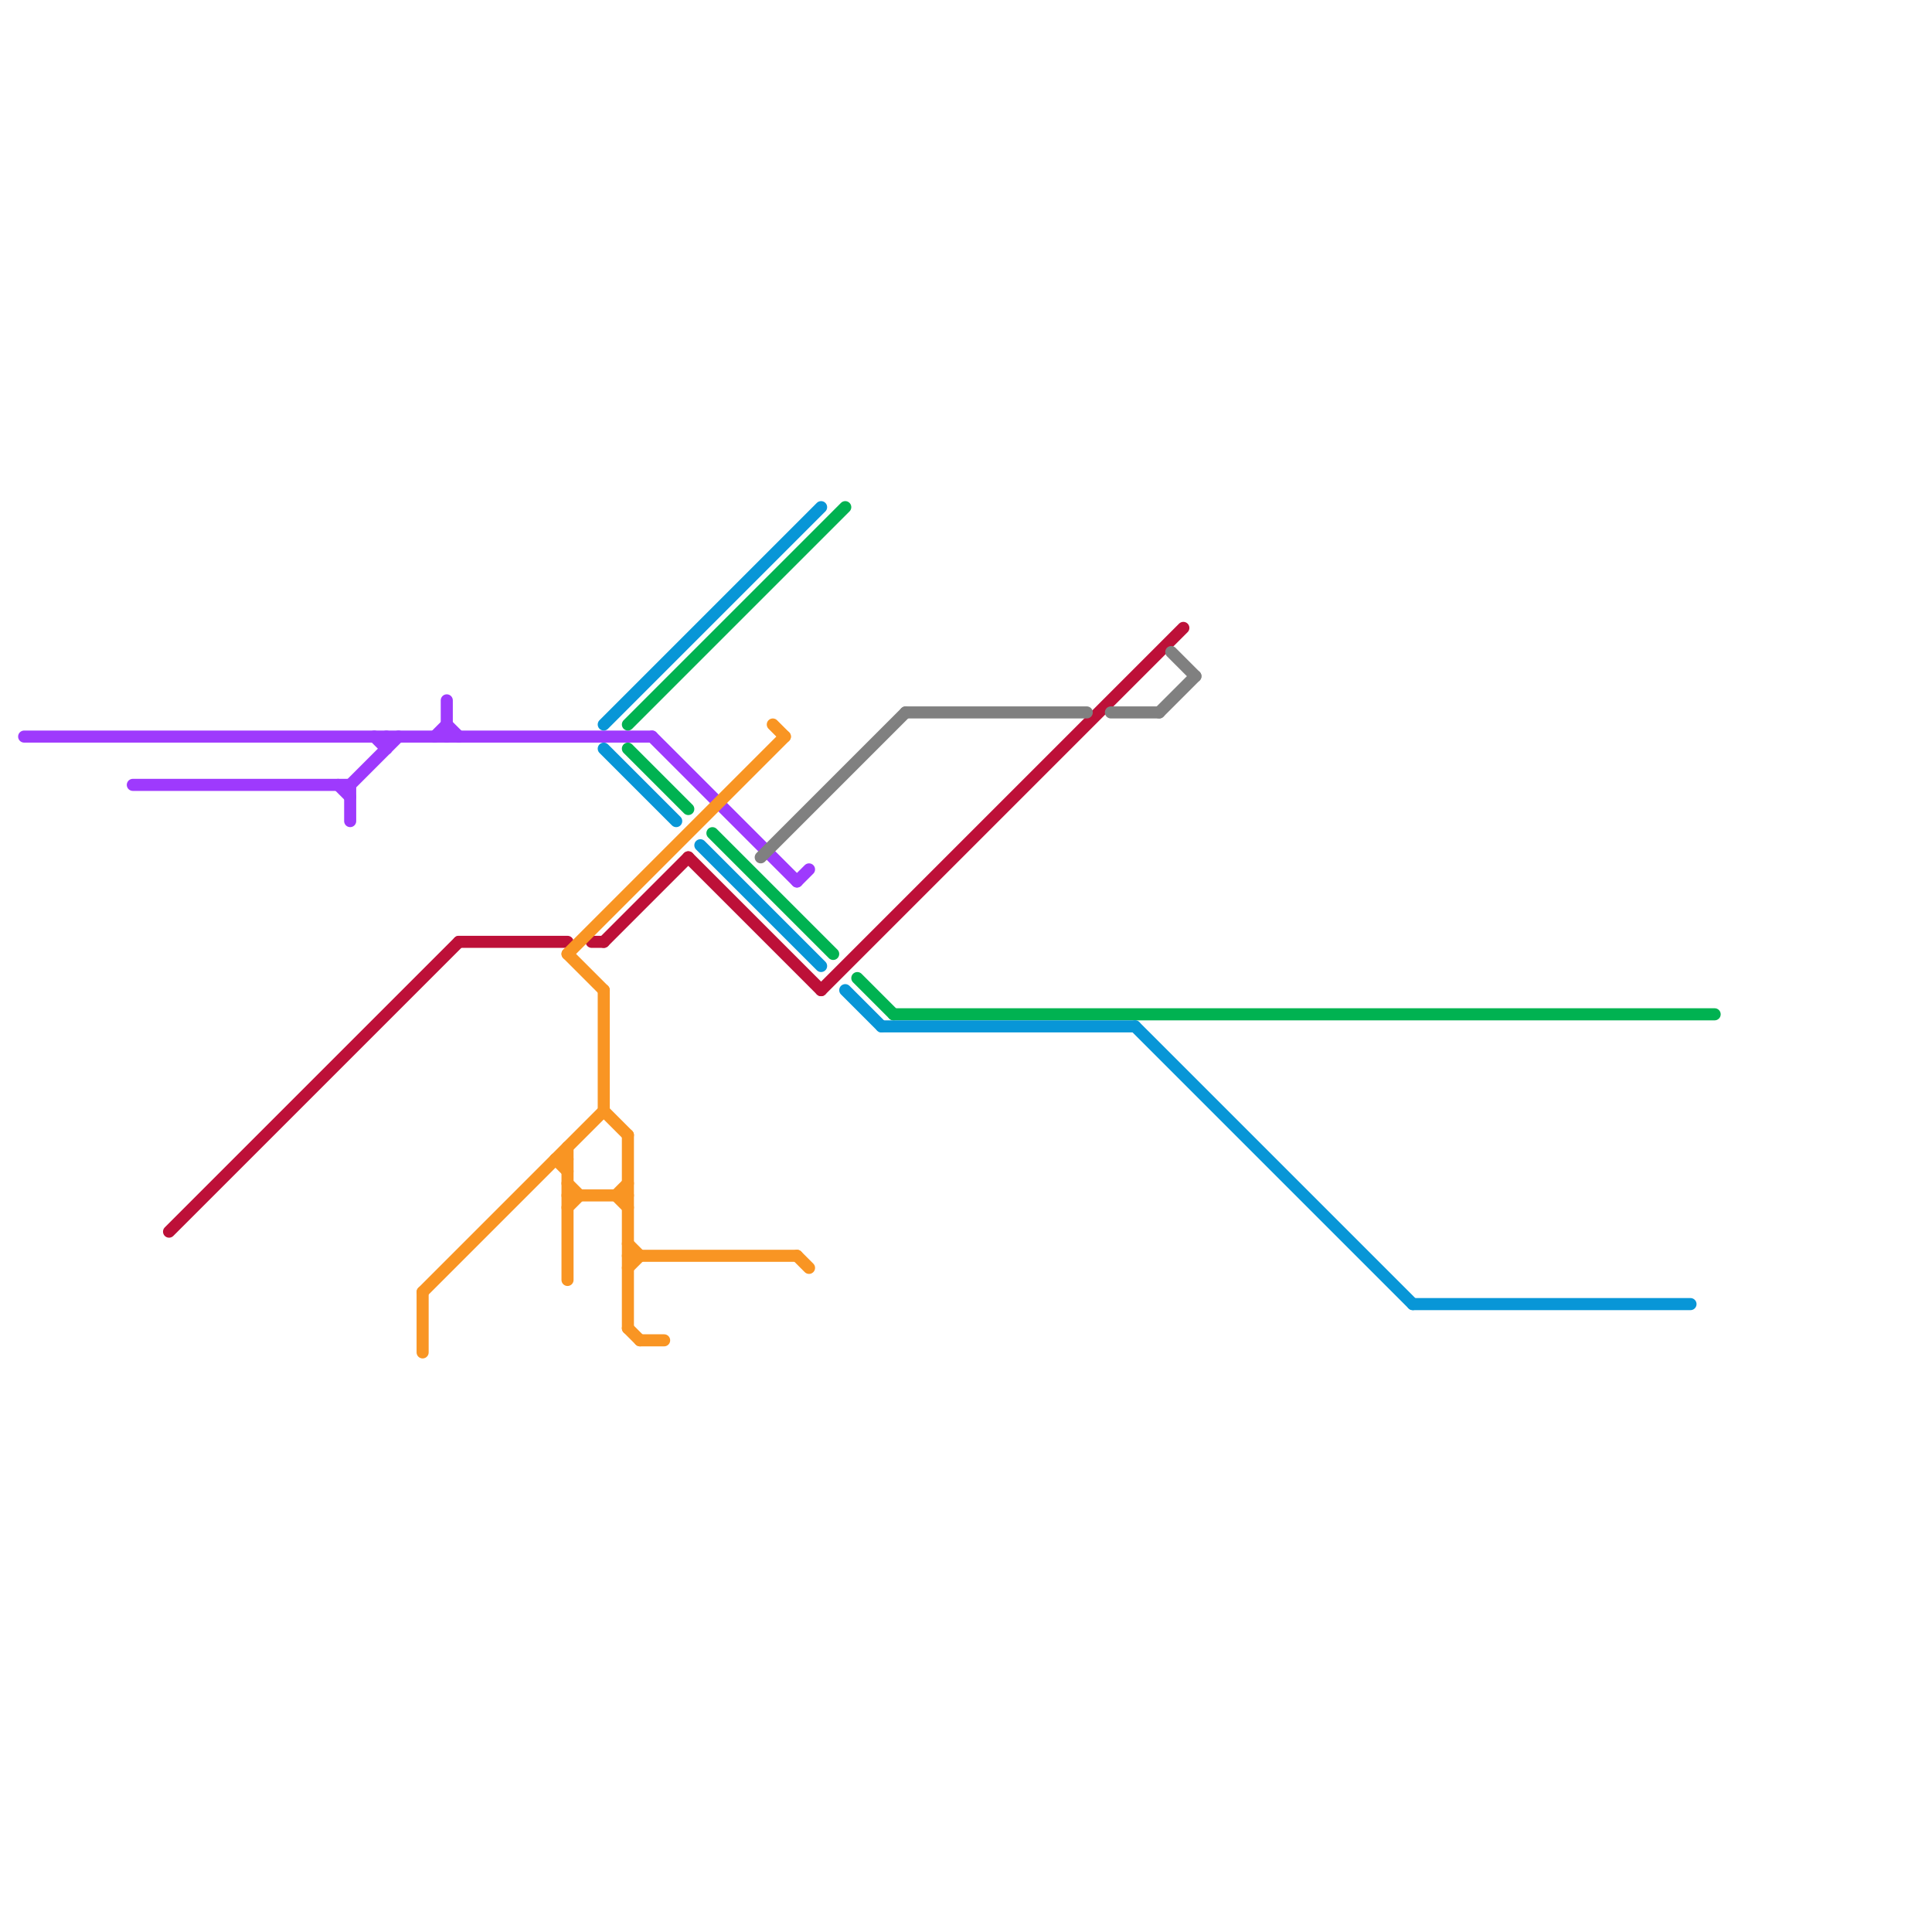 
<svg version="1.1" xmlns="http://www.w3.org/2000/svg" viewBox="0 0 160 160">
<style>text { font: 1px Helvetica; font-weight: 600; white-space: pre; dominant-baseline: central; } line { stroke-width: 1; fill: none; stroke-linecap: round; stroke-linejoin: round; } .c0 { stroke: #9e3afd } .c1 { stroke: #00b251 } .c2 { stroke: #0896d7 } .c3 { stroke: #bd1038 } .c4 { stroke: #f99523 } .c5 { stroke: #808080 }</style><defs><g id="wm-xf"><circle r="1.2" fill="#000"/><circle r="0.9" fill="#fff"/><circle r="0.6" fill="#000"/><circle r="0.3" fill="#fff"/></g><g id="wm"><circle r="0.6" fill="#000"/><circle r="0.3" fill="#fff"/></g></defs><line class="c0" x1="54" y1="61" x2="66" y2="73"/><line class="c0" x1="29" y1="65" x2="33" y2="61"/><line class="c0" x1="28" y1="65" x2="29" y2="66"/><line class="c0" x1="36" y1="61" x2="37" y2="60"/><line class="c0" x1="11" y1="65" x2="29" y2="65"/><line class="c0" x1="37" y1="60" x2="38" y2="61"/><line class="c0" x1="2" y1="61" x2="54" y2="61"/><line class="c0" x1="66" y1="73" x2="67" y2="72"/><line class="c0" x1="37" y1="58" x2="37" y2="61"/><line class="c0" x1="31" y1="61" x2="32" y2="62"/><line class="c0" x1="29" y1="65" x2="29" y2="68"/><line class="c0" x1="32" y1="61" x2="32" y2="62"/><line class="c1" x1="52" y1="60" x2="70" y2="42"/><line class="c1" x1="71" y1="81" x2="74" y2="84"/><line class="c1" x1="74" y1="84" x2="142" y2="84"/><line class="c1" x1="52" y1="62" x2="57" y2="67"/><line class="c1" x1="59" y1="69" x2="69" y2="79"/><line class="c2" x1="58" y1="70" x2="68" y2="80"/><line class="c2" x1="73" y1="85" x2="94" y2="85"/><line class="c2" x1="50" y1="62" x2="56" y2="68"/><line class="c2" x1="94" y1="85" x2="117" y2="108"/><line class="c2" x1="50" y1="60" x2="68" y2="42"/><line class="c2" x1="70" y1="82" x2="73" y2="85"/><line class="c2" x1="117" y1="108" x2="140" y2="108"/><line class="c3" x1="68" y1="82" x2="98" y2="52"/><line class="c3" x1="57" y1="71" x2="68" y2="82"/><line class="c3" x1="50" y1="78" x2="57" y2="71"/><line class="c3" x1="49" y1="78" x2="50" y2="78"/><line class="c3" x1="14" y1="102" x2="38" y2="78"/><line class="c3" x1="38" y1="78" x2="47" y2="78"/><line class="c4" x1="47" y1="95" x2="47" y2="106"/><line class="c4" x1="47" y1="98" x2="48" y2="99"/><line class="c4" x1="66" y1="104" x2="67" y2="105"/><line class="c4" x1="46" y1="96" x2="47" y2="97"/><line class="c4" x1="52" y1="105" x2="53" y2="104"/><line class="c4" x1="35" y1="107" x2="50" y2="92"/><line class="c4" x1="47" y1="100" x2="48" y2="99"/><line class="c4" x1="51" y1="99" x2="52" y2="98"/><line class="c4" x1="52" y1="104" x2="66" y2="104"/><line class="c4" x1="47" y1="99" x2="52" y2="99"/><line class="c4" x1="64" y1="60" x2="65" y2="61"/><line class="c4" x1="50" y1="82" x2="50" y2="92"/><line class="c4" x1="53" y1="111" x2="55" y2="111"/><line class="c4" x1="46" y1="96" x2="47" y2="96"/><line class="c4" x1="52" y1="103" x2="53" y2="104"/><line class="c4" x1="47" y1="79" x2="50" y2="82"/><line class="c4" x1="51" y1="99" x2="52" y2="100"/><line class="c4" x1="35" y1="107" x2="35" y2="112"/><line class="c4" x1="50" y1="92" x2="52" y2="94"/><line class="c4" x1="47" y1="79" x2="65" y2="61"/><line class="c4" x1="52" y1="94" x2="52" y2="110"/><line class="c4" x1="52" y1="110" x2="53" y2="111"/><line class="c5" x1="96" y1="59" x2="99" y2="56"/><line class="c5" x1="97" y1="54" x2="99" y2="56"/><line class="c5" x1="92" y1="59" x2="96" y2="59"/><line class="c5" x1="75" y1="59" x2="90" y2="59"/><line class="c5" x1="63" y1="71" x2="75" y2="59"/>
</svg>
